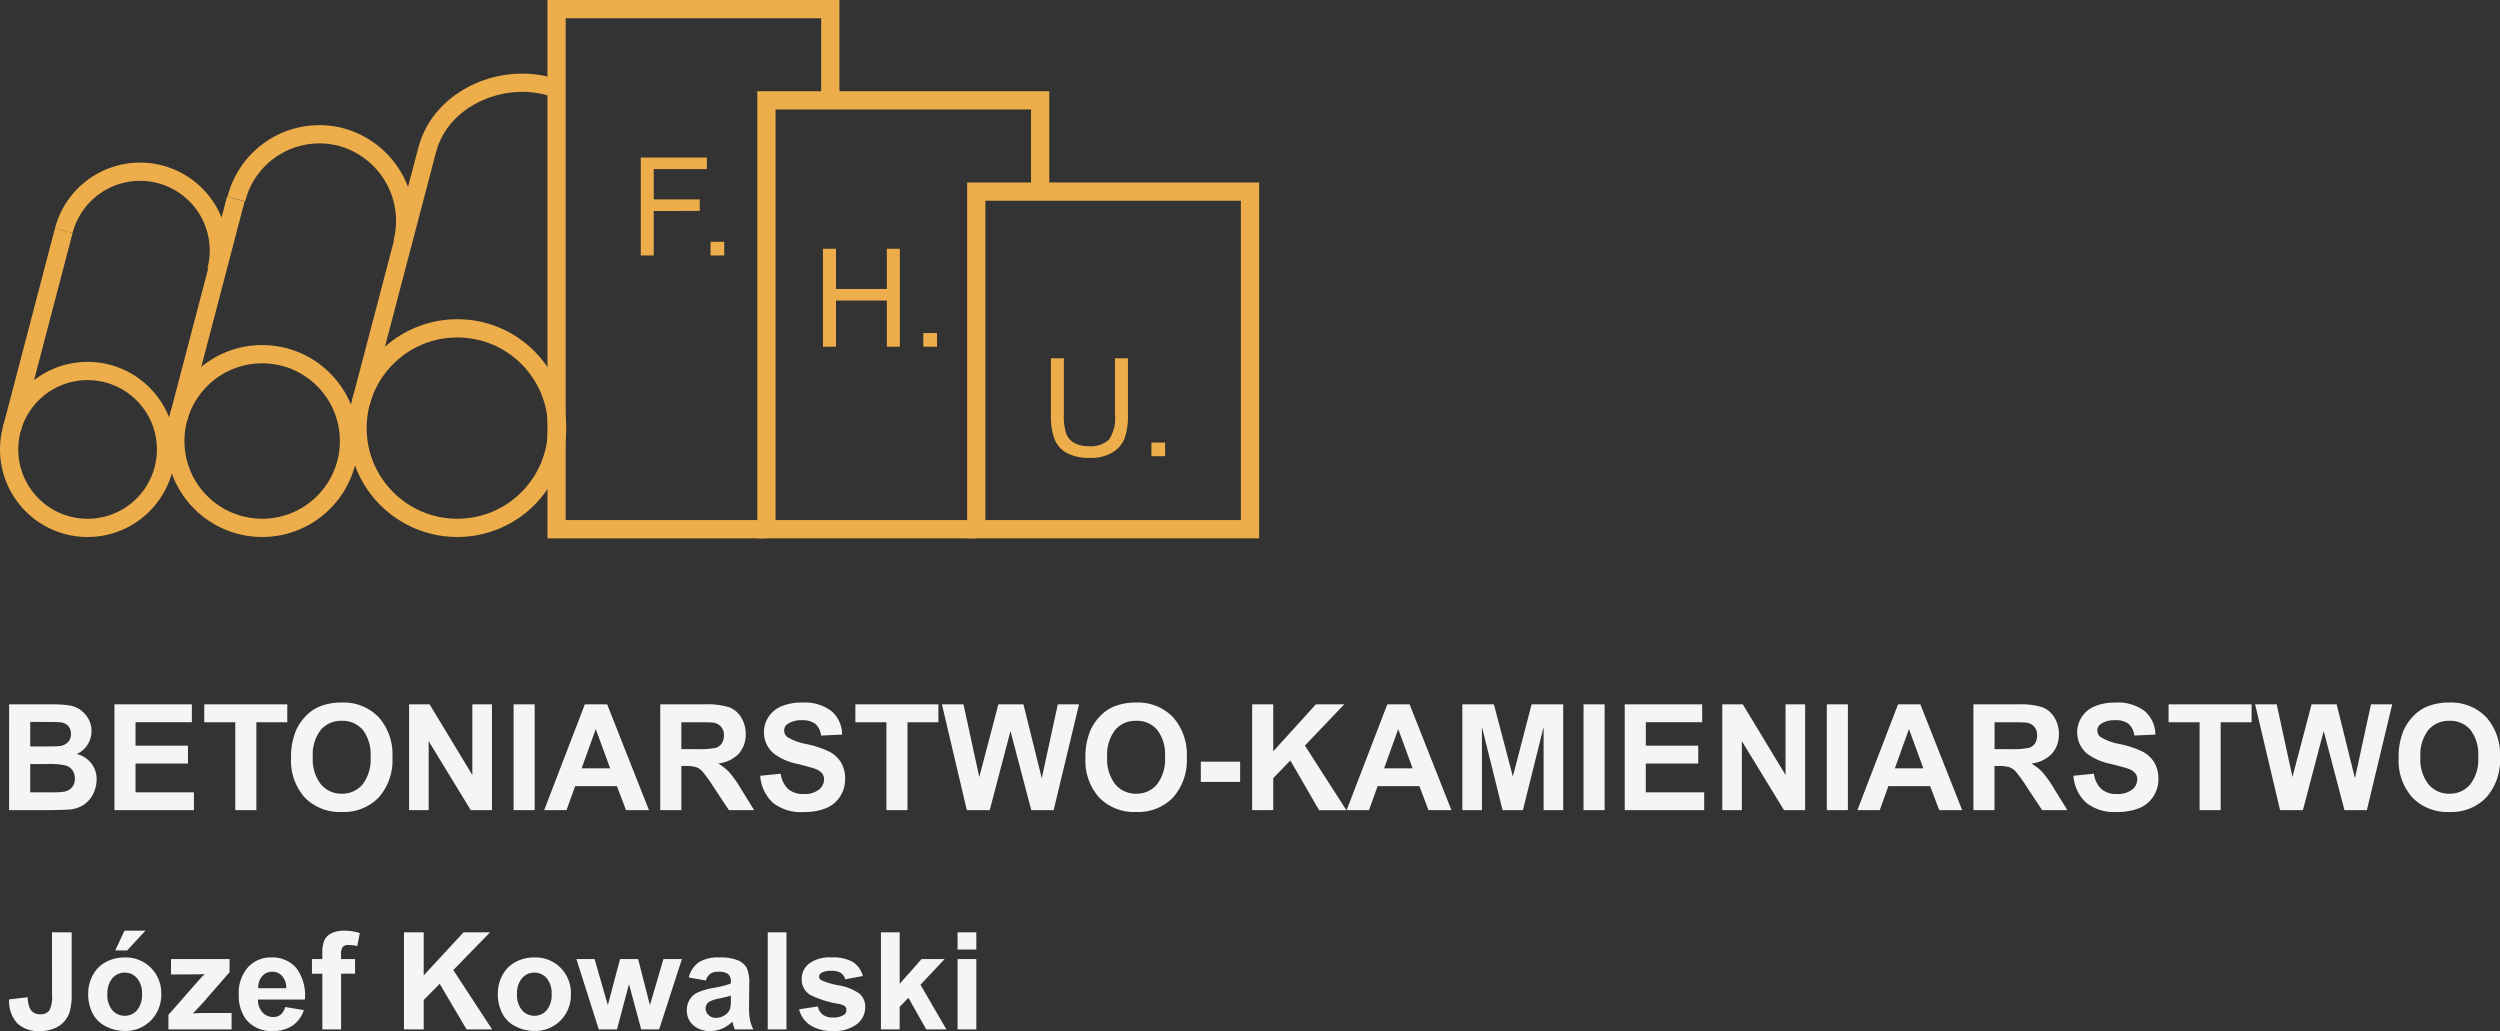<svg xmlns="http://www.w3.org/2000/svg" width="274" height="113" viewBox="0 0 274 113">
  <rect x="0" y="0" width="274" height="113" fill="#333333" stroke="none"/>
  <g id="logo-x" transform="translate(0.5 0.5)">
    <g id="logo-mark">
      <line id="line1" y1="21.799" x2="5.708" transform="translate(0.783 24.777)" fill="none" stroke="#ecad4a" stroke-miterlimit="10" stroke-width="2"/>
      <circle id="ellipse1" cx="8.598" cy="8.598" r="8.598" transform="translate(0.5 40.16)" fill="none" stroke="#ecad4a" stroke-miterlimit="10" stroke-width="2"/>
      <path id="path1" d="M6.65,21.048a8.638,8.638,0,0,1,16.716,4.363" transform="translate(-0.159 3.729)" fill="none" stroke="#ecad4a" stroke-miterlimit="10" stroke-width="2"/>
      <line id="line2" y1="24.107" x2="6.317" transform="translate(19.027 21.321)" fill="none" stroke="#ecad4a" stroke-miterlimit="10" stroke-width="2"/>
      <circle id="ellipse2" cx="9.518" cy="9.518" r="9.518" transform="translate(18.715 38.318)" fill="none" stroke="#ecad4a" stroke-miterlimit="10" stroke-width="2"/>
      <path id="path2" d="M20,18.811a9.39,9.39,0,0,1,11.474-6.8,9.53,9.53,0,0,1,6.718,11.617" transform="translate(5.401 2.51)" fill="none" stroke="#ecad4a" stroke-miterlimit="10" stroke-width="2"/>
      <circle id="ellipse3" cx="10.935" cy="10.935" r="10.935" transform="translate(38.686 35.485)" fill="none" stroke="#ecad4a" stroke-miterlimit="10" stroke-width="2"/>
      <path id="path3" d="M51.145,8.387C45.48,6.291,38.4,9.265,36.9,15.115L29.63,42.806" transform="translate(9.411 0.852)" fill="none" stroke="#ecad4a" stroke-miterlimit="10" stroke-width="2"/>
      <path id="path-f" d="M65.9,57.5h-23V.5h30v10" transform="translate(17.6)" fill="none" stroke="#ecad4a" stroke-miterlimit="10" stroke-width="2"/>
      <path id="path-h" d="M82.06,55.09h-23v-47h30v10" transform="translate(24.44 2.41)" fill="none" stroke="#ecad4a" stroke-miterlimit="10" stroke-width="2"/>
      <rect id="rec-u" width="30" height="37" transform="translate(106.5 20.5)" fill="none" stroke="#ecad4a" stroke-miterlimit="10" stroke-width="2"/>
      <path id="txt-f" d="M1.23,0V-10.737H8.474V-9.47H2.651v3.325H7.69v1.267H2.651V0ZM8.875,0V-1.5h1.5V0Z" transform="translate(68.5 27.5)" fill="#ecad4a"/>
      <path id="txt-h" d="M1.2,0V-10.737H2.622v4.409H8.2v-4.409H9.624V0H8.2V-5.061H2.622V0ZM12.195,0V-1.5h1.5V0Z" transform="translate(88.5 37.5)" fill="#ecad4a"/>
      <path id="txt-u" d="M8.2-10.737H9.624v6.2a7.342,7.342,0,0,1-.366,2.571A3.136,3.136,0,0,1,7.936-.414a4.682,4.682,0,0,1-2.509.6,5.156,5.156,0,0,1-2.468-.52,2.968,2.968,0,0,1-1.37-1.505,7.172,7.172,0,0,1-.41-2.692v-6.2H2.6v6.2a6.041,6.041,0,0,0,.26,2.062,1.974,1.974,0,0,0,.894,1.022A3.1,3.1,0,0,0,5.3-1.1a2.961,2.961,0,0,0,2.234-.71A4.093,4.093,0,0,0,8.2-4.541ZM12.195,0V-1.5h1.5V0Z" transform="translate(113.5 49.5)" fill="#ecad4a"/>
    </g>
    <g id="logo-txt" transform="translate(-156 64)">
      <path id="txt-2" d="M4.955-10.739H7.111v6.734a6.825,6.825,0,0,1-.234,2.032A2.879,2.879,0,0,1,5.737-.483,3.8,3.8,0,0,1,3.559.08,3.244,3.244,0,0,1,1.119-.8,3.6,3.6,0,0,1,.256-3.389L2.3-3.621a2.816,2.816,0,0,0,.27,1.292,1.166,1.166,0,0,0,1.067.573,1.184,1.184,0,0,0,1.023-.41,3.208,3.208,0,0,0,.3-1.7ZM8.923-4.064a4.145,4.145,0,0,1,.5-1.966,3.448,3.448,0,0,1,1.429-1.451,4.264,4.264,0,0,1,2.064-.5,3.889,3.889,0,0,1,2.886,1.136,3.908,3.908,0,0,1,1.125,2.87,3.955,3.955,0,0,1-1.136,2.9A3.855,3.855,0,0,1,12.935.072,4.533,4.533,0,0,1,10.9-.407a3.3,3.3,0,0,1-1.472-1.4A4.651,4.651,0,0,1,8.923-4.064Zm2.1.109A2.541,2.541,0,0,0,11.575-2.2a1.747,1.747,0,0,0,1.352.609A1.736,1.736,0,0,0,14.275-2.2a2.576,2.576,0,0,0,.544-1.77,2.529,2.529,0,0,0-.544-1.741,1.736,1.736,0,0,0-1.348-.609,1.747,1.747,0,0,0-1.352.609A2.541,2.541,0,0,0,11.027-3.955Zm.862-4.8L12.9-10.92h2.3l-2.01,2.17ZM17.714-.1V-1.691l2.908-3.316q.716-.813,1.06-1.154-.358.022-.943.029L18-6.117V-7.808h6.416v1.444l-2.967,3.4L20.4-1.843q.855-.051,1.06-.051h3.179V-.1Zm12.8-2.453,2.046.341a3.334,3.334,0,0,1-1.246,1.7,3.679,3.679,0,0,1-2.13.584,3.482,3.482,0,0,1-3-1.313A4.39,4.39,0,0,1,25.423-3.9a4.236,4.236,0,0,1,1.008-3,3.332,3.332,0,0,1,2.55-1.085,3.456,3.456,0,0,1,2.733,1.136,5,5,0,0,1,.957,3.479H27.527a2.054,2.054,0,0,0,.5,1.411,1.559,1.559,0,0,0,1.184.5,1.263,1.263,0,0,0,.811-.261A1.611,1.611,0,0,0,30.516-2.554Zm.117-2.061a1.955,1.955,0,0,0-.46-1.346,1.417,1.417,0,0,0-1.067-.461,1.431,1.431,0,0,0-1.111.486,1.873,1.873,0,0,0-.431,1.321Zm2.813-3.193h1.14v-.58a3.831,3.831,0,0,1,.208-1.451,1.64,1.64,0,0,1,.767-.78,2.961,2.961,0,0,1,1.414-.3,5.753,5.753,0,0,1,1.717.261l-.278,1.422a4.083,4.083,0,0,0-.943-.116.844.844,0,0,0-.639.207,1.192,1.192,0,0,0-.194.795v.544h1.535v1.6H36.639V-.1H34.586V-6.2h-1.14ZM43.53-.1V-10.739h2.163v4.724l4.37-4.724h2.908L48.938-6.6,53.191-.1h-2.8L47.447-5.094,45.693-3.316V-.1ZM53.819-4.064a4.145,4.145,0,0,1,.5-1.966,3.448,3.448,0,0,1,1.429-1.451,4.264,4.264,0,0,1,2.064-.5A3.889,3.889,0,0,1,60.7-6.846a3.908,3.908,0,0,1,1.125,2.87,3.955,3.955,0,0,1-1.136,2.9A3.855,3.855,0,0,1,57.831.072,4.533,4.533,0,0,1,55.8-.407a3.3,3.3,0,0,1-1.472-1.4A4.651,4.651,0,0,1,53.819-4.064Zm2.1.109A2.541,2.541,0,0,0,56.472-2.2a1.747,1.747,0,0,0,1.352.609A1.736,1.736,0,0,0,59.172-2.2a2.576,2.576,0,0,0,.544-1.77,2.529,2.529,0,0,0-.544-1.741,1.736,1.736,0,0,0-1.348-.609,1.747,1.747,0,0,0-1.352.609A2.541,2.541,0,0,0,55.924-3.955ZM64.882-.1,62.427-7.808h1.995l1.454,5.05,1.337-5.05h1.98l1.293,5.05,1.483-5.05h2.024L71.5-.1H69.53L68.193-5.058,66.877-.1ZM76.611-5.457,74.747-5.79a2.881,2.881,0,0,1,1.081-1.654,3.98,3.98,0,0,1,2.28-.537,4.945,4.945,0,0,1,2.046.323,2.036,2.036,0,0,1,.946.82,4.178,4.178,0,0,1,.274,1.825l-.022,2.38a8.206,8.206,0,0,0,.1,1.5A4.353,4.353,0,0,0,81.821-.1H79.789q-.08-.2-.2-.6-.051-.181-.073-.239a3.7,3.7,0,0,1-1.125.762,3.243,3.243,0,0,1-1.279.254,2.656,2.656,0,0,1-1.889-.646,2.139,2.139,0,0,1-.691-1.633,2.18,2.18,0,0,1,.314-1.165,2.048,2.048,0,0,1,.881-.784,6.918,6.918,0,0,1,1.633-.475,11.251,11.251,0,0,0,1.995-.5v-.2a1.051,1.051,0,0,0-.292-.838,1.761,1.761,0,0,0-1.1-.25,1.477,1.477,0,0,0-.855.214A1.487,1.487,0,0,0,76.611-5.457ZM79.358-3.8q-.395.131-1.25.312a3.782,3.782,0,0,0-1.118.356.849.849,0,0,0-.4.718,1,1,0,0,0,.322.74,1.127,1.127,0,0,0,.818.312,1.786,1.786,0,0,0,1.06-.363,1.277,1.277,0,0,0,.49-.675,4,4,0,0,0,.08-.994ZM83.4-.1V-10.739h2.053V-.1Zm3.434-2.2,2.061-.312a1.5,1.5,0,0,0,.533.9,1.812,1.812,0,0,0,1.125.308,2.043,2.043,0,0,0,1.2-.29.646.646,0,0,0,.27-.544.533.533,0,0,0-.146-.385,1.642,1.642,0,0,0-.687-.268,11.131,11.131,0,0,1-3.149-.994,1.981,1.981,0,0,1-.921-1.734,2.131,2.131,0,0,1,.8-1.683,3.738,3.738,0,0,1,2.47-.682,4.334,4.334,0,0,1,2.368.515,2.633,2.633,0,0,1,1.067,1.524l-1.936.356a1.189,1.189,0,0,0-.471-.689,1.733,1.733,0,0,0-.99-.239,2.244,2.244,0,0,0-1.162.225.482.482,0,0,0-.234.414.45.45,0,0,0,.2.37,7.743,7.743,0,0,0,1.918.573,5.732,5.732,0,0,1,2.291.907,1.879,1.879,0,0,1,.643,1.516A2.322,2.322,0,0,1,93.191-.69a3.966,3.966,0,0,1-2.638.762,4.352,4.352,0,0,1-2.51-.639A2.942,2.942,0,0,1,86.833-2.3ZM95.807-.1V-10.739H97.86v5.645l2.4-2.714h2.528L100.14-4.992,102.983-.1h-2.214L98.817-3.563l-.957.994V-.1Zm8.4-8.751v-1.887h2.053v1.887Zm0,8.751V-7.808h2.053V-.1Z" transform="translate(156.244 48.42)" fill="#f5f5f5"/>
      <path id="txt-1" d="M1.172-11.451H5.748a13.054,13.054,0,0,1,2.027.115,2.956,2.956,0,0,1,1.195.479,2.962,2.962,0,0,1,.879.969A2.652,2.652,0,0,1,10.2-8.532a2.727,2.727,0,0,1-.433,1.5,2.7,2.7,0,0,1-1.175,1.02A3.01,3.01,0,0,1,10.2-4.964a2.817,2.817,0,0,1,.562,1.748A3.483,3.483,0,0,1,10.4-1.677,3.089,3.089,0,0,1,9.407-.483a3.249,3.249,0,0,1-1.55.55Q7.279.13,5.069.146h-3.9Zm2.312,1.93v2.682H5q1.351,0,1.679-.04a1.519,1.519,0,0,0,.933-.415A1.233,1.233,0,0,0,7.95-8.2a1.283,1.283,0,0,0-.293-.874,1.319,1.319,0,0,0-.871-.407q-.344-.04-1.976-.04Zm0,4.612v3.1h2.14a10.325,10.325,0,0,0,1.585-.071,1.428,1.428,0,0,0,.84-.463,1.436,1.436,0,0,0,.324-.985,1.527,1.527,0,0,0-.25-.886,1.414,1.414,0,0,0-.722-.53,7.756,7.756,0,0,0-2.05-.166ZM12.714.146v-11.6H21.2v1.962H15.026v2.571h5.748v1.954H15.026v3.156h6.4V.146Zm13.245,0V-9.489h-3.4v-1.962h9.1v1.962H28.27V.146Zm6.115-5.727A7.46,7.46,0,0,1,32.6-8.555a5.462,5.462,0,0,1,1.066-1.59,4.457,4.457,0,0,1,1.48-1.044,6.215,6.215,0,0,1,2.468-.459,5.339,5.339,0,0,1,4.049,1.59,6.141,6.141,0,0,1,1.519,4.422,6.121,6.121,0,0,1-1.507,4.394A5.3,5.3,0,0,1,37.642.344a5.351,5.351,0,0,1-4.061-1.578A6.035,6.035,0,0,1,32.074-5.581Zm2.382-.079a4.383,4.383,0,0,0,.9,2.986,2.91,2.91,0,0,0,2.28,1.016A2.884,2.884,0,0,0,39.9-2.666a4.471,4.471,0,0,0,.886-3.026,4.4,4.4,0,0,0-.863-2.974,2.9,2.9,0,0,0-2.292-.981,2.922,2.922,0,0,0-2.3.993A4.42,4.42,0,0,0,34.456-5.66ZM45.006.146v-11.6h2.249l4.686,7.744v-7.744h2.148V.146H51.769L47.154-7.416V.146Zm11.456,0v-11.6h2.312V.146ZM71.3.146H68.786l-1-2.634H63.21L62.265.146H59.813l4.459-11.6h2.444ZM67.044-4.442l-1.577-4.3-1.546,4.3ZM72.534.146v-11.6H77.4a8.227,8.227,0,0,1,2.667.312A2.639,2.639,0,0,1,81.4-10.027,3.373,3.373,0,0,1,81.9-8.2a3.12,3.12,0,0,1-.757,2.156,3.619,3.619,0,0,1-2.265,1.072A5.4,5.4,0,0,1,80.113-4a13.215,13.215,0,0,1,1.316,1.883l1.4,2.262H80.063L78.391-2.378a16.36,16.36,0,0,0-1.218-1.7,1.773,1.773,0,0,0-.7-.483A3.764,3.764,0,0,0,75.315-4.7h-.469V.146Zm2.312-6.692h1.71a8.722,8.722,0,0,0,2.077-.142,1.247,1.247,0,0,0,.648-.49,1.524,1.524,0,0,0,.234-.87,1.4,1.4,0,0,0-.308-.945,1.41,1.41,0,0,0-.871-.455q-.281-.04-1.687-.04h-1.8Zm8.645,2.919,2.249-.221a2.792,2.792,0,0,0,.824,1.685,2.47,2.47,0,0,0,1.675.538A2.551,2.551,0,0,0,89.922-2.1a1.43,1.43,0,0,0,.566-1.119,1.064,1.064,0,0,0-.238-.7,1.9,1.9,0,0,0-.832-.5q-.406-.142-1.851-.506A6.241,6.241,0,0,1,84.959-6.08,3.034,3.034,0,0,1,83.9-8.413a3.009,3.009,0,0,1,.5-1.657,3.113,3.113,0,0,1,1.429-1.175,5.663,5.663,0,0,1,2.253-.4,4.79,4.79,0,0,1,3.245.957,3.4,3.4,0,0,1,1.144,2.555l-2.312.1a2,2,0,0,0-.636-1.285,2.308,2.308,0,0,0-1.464-.392,2.616,2.616,0,0,0-1.577.419.848.848,0,0,0-.367.72.9.9,0,0,0,.344.7,6.03,6.03,0,0,0,2.124.775,11.111,11.111,0,0,1,2.5.835,3.232,3.232,0,0,1,1.265,1.179A3.482,3.482,0,0,1,92.8-3.232a3.447,3.447,0,0,1-.547,1.867A3.286,3.286,0,0,1,90.707-.072a6.41,6.41,0,0,1-2.491.423A4.917,4.917,0,0,1,84.881-.665,4.444,4.444,0,0,1,83.491-3.627ZM97.321.146V-9.489h-3.4v-1.962h9.1v1.962H99.633V.146Zm8.817,0-2.733-11.6h2.366L107.5-3.485l2.093-7.966h2.749l2.007,8.1,1.757-8.1h2.327L115.65.146H113.2l-2.28-8.67L108.645.146Zm13-5.727a7.46,7.46,0,0,1,.523-2.974,5.461,5.461,0,0,1,1.066-1.59,4.457,4.457,0,0,1,1.48-1.044,6.215,6.215,0,0,1,2.468-.459,5.339,5.339,0,0,1,4.049,1.59,6.141,6.141,0,0,1,1.519,4.422,6.121,6.121,0,0,1-1.507,4.394,5.3,5.3,0,0,1-4.03,1.586,5.351,5.351,0,0,1-4.061-1.578A6.035,6.035,0,0,1,119.141-5.581Zm2.382-.079a4.383,4.383,0,0,0,.9,2.986,2.91,2.91,0,0,0,2.28,1.016,2.884,2.884,0,0,0,2.269-1.009,4.471,4.471,0,0,0,.886-3.026,4.4,4.4,0,0,0-.863-2.974,2.9,2.9,0,0,0-2.292-.981,2.922,2.922,0,0,0-2.3.993A4.42,4.42,0,0,0,121.522-5.66Zm10.261,2.713V-5.17h4.311v2.223ZM137.407.146v-11.6h2.312V-6.3l4.67-5.15H147.5l-4.311,4.517,4.545,7.08H144.74L141.593-5.3l-1.874,1.938v3.5Zm21.843,0h-2.515l-1-2.634h-4.576L150.214.146h-2.452l4.459-11.6h2.444Zm-4.256-4.588-1.577-4.3-1.546,4.3ZM160.444.146v-11.6h3.46l2.077,7.91,2.054-7.91H171.5V.146h-2.148V-8.983L167.082.146h-2.226l-2.265-9.129V.146Zm13.284,0v-11.6h2.312V.146Zm4.514,0v-11.6h8.489v1.962h-6.177v2.571H186.3v1.954h-5.748v3.156h6.4V.146Zm10.691,0v-11.6h2.249l4.686,7.744v-7.744h2.148V.146H195.7L191.08-7.416V.146Zm11.456,0v-11.6H202.7V.146Zm14.838,0h-2.515l-1-2.634h-4.576L206.191.146h-2.452l4.459-11.6h2.444Zm-4.256-4.588-1.577-4.3-1.546,4.3Zm5.49,4.588v-11.6h4.865a8.227,8.227,0,0,1,2.667.312,2.638,2.638,0,0,1,1.331,1.111,3.373,3.373,0,0,1,.5,1.827,3.12,3.12,0,0,1-.758,2.156A3.619,3.619,0,0,1,222.8-4.972,5.4,5.4,0,0,1,224.04-4a13.215,13.215,0,0,1,1.316,1.883l1.4,2.262h-2.765l-1.671-2.523a16.362,16.362,0,0,0-1.218-1.7,1.773,1.773,0,0,0-.7-.483,3.764,3.764,0,0,0-1.164-.131h-.469V.146Zm2.312-6.692h1.71a8.722,8.722,0,0,0,2.077-.142,1.247,1.247,0,0,0,.648-.49,1.524,1.524,0,0,0,.234-.87,1.4,1.4,0,0,0-.308-.945,1.41,1.41,0,0,0-.871-.455q-.281-.04-1.687-.04h-1.8Zm8.645,2.919,2.249-.221a2.792,2.792,0,0,0,.824,1.685,2.47,2.47,0,0,0,1.675.538,2.551,2.551,0,0,0,1.683-.479,1.43,1.43,0,0,0,.566-1.119,1.064,1.064,0,0,0-.238-.7,1.9,1.9,0,0,0-.832-.5q-.406-.142-1.851-.506a6.241,6.241,0,0,1-2.608-1.147,3.034,3.034,0,0,1-1.054-2.334,3.008,3.008,0,0,1,.5-1.657,3.113,3.113,0,0,1,1.429-1.175,5.663,5.663,0,0,1,2.253-.4,4.79,4.79,0,0,1,3.245.957A3.4,3.4,0,0,1,236.4-8.136l-2.312.1a2,2,0,0,0-.636-1.285,2.308,2.308,0,0,0-1.464-.392,2.616,2.616,0,0,0-1.577.419.848.848,0,0,0-.367.72.9.9,0,0,0,.344.7,6.03,6.03,0,0,0,2.124.775,11.111,11.111,0,0,1,2.5.835,3.232,3.232,0,0,1,1.265,1.179,3.482,3.482,0,0,1,.457,1.847,3.447,3.447,0,0,1-.547,1.867,3.286,3.286,0,0,1-1.546,1.293,6.41,6.41,0,0,1-2.491.423,4.917,4.917,0,0,1-3.335-1.016A4.444,4.444,0,0,1,227.417-3.627ZM241.248.146V-9.489h-3.4v-1.962h9.1v1.962h-3.389V.146Zm8.817,0-2.733-11.6H249.7l1.726,7.966,2.093-7.966h2.749l2.007,8.1,1.757-8.1h2.327l-2.78,11.6h-2.452l-2.28-8.67L252.571.146Zm13-5.727a7.46,7.46,0,0,1,.523-2.974,5.462,5.462,0,0,1,1.066-1.59,4.457,4.457,0,0,1,1.48-1.044,6.214,6.214,0,0,1,2.468-.459,5.339,5.339,0,0,1,4.049,1.59,6.141,6.141,0,0,1,1.519,4.422,6.121,6.121,0,0,1-1.507,4.394,5.3,5.3,0,0,1-4.03,1.586,5.351,5.351,0,0,1-4.061-1.578A6.035,6.035,0,0,1,263.067-5.581Zm2.382-.079a4.383,4.383,0,0,0,.9,2.986,2.91,2.91,0,0,0,2.28,1.016A2.884,2.884,0,0,0,270.9-2.666a4.471,4.471,0,0,0,.886-3.026,4.4,4.4,0,0,0-.863-2.974,2.9,2.9,0,0,0-2.292-.981,2.922,2.922,0,0,0-2.3.993A4.42,4.42,0,0,0,265.449-5.66Z" transform="translate(155.328 24.148)" fill="#f5f5f5"/>
    </g>
  </g>
</svg>
